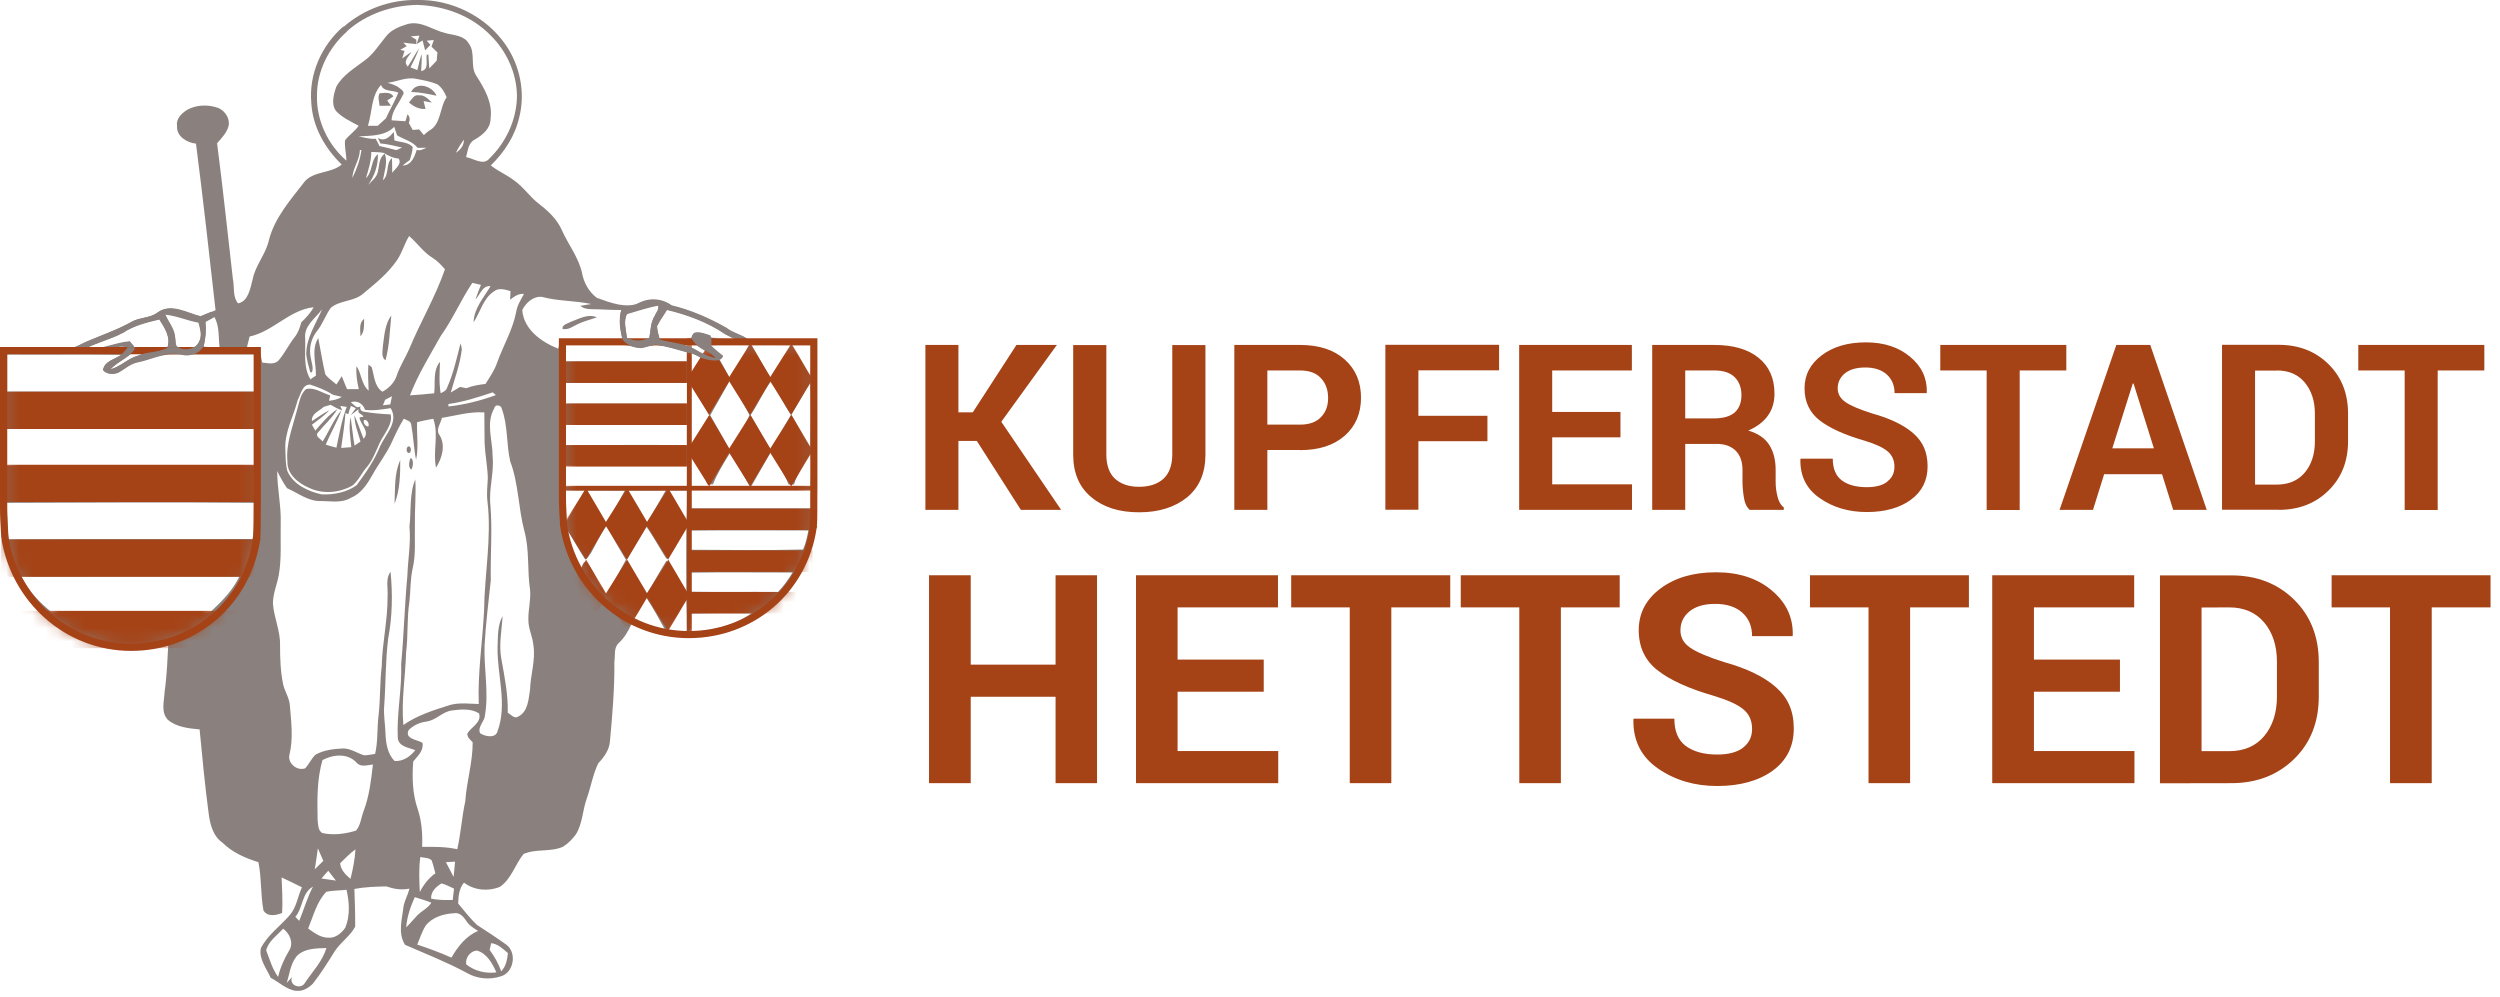 <svg width="193" height="77" viewBox="0 0 193 77" fill="none" xmlns="http://www.w3.org/2000/svg">
<g clip-path="url(#clip0_257_1714)">
<path d="M26.53 2.07C28.08 0.71 30.14 -0.04 32.2 2.27473e-05C34.85 -0.06 37.51 1.25 39.03 3.45C40.14 5.05 40.57 7.14 40.09 9.04C39.77 10.48 38.94 11.75 37.89 12.77C38.45 13.22 39.12 13.49 39.68 13.92C40.41 14.43 40.91 15.21 41.62 15.75C42.33 16.29 43.02 16.94 43.38 17.78C43.88 18.89 44.66 19.86 44.93 21.06C45.06 21.81 45.46 22.53 46.07 22.99C47.13 23.37 48.34 23.86 49.45 23.36C50.25 23.01 51.15 23.11 51.86 23.61C53.34 23.97 54.75 24.59 56.08 25.34C56.59 25.75 57.28 25.84 57.79 26.24C59.51 26.28 61.24 26.24 62.96 26.26C62.98 28.72 62.94 31.18 62.92 33.64C62.89 34.6 63.07 35.55 63 36.51C63.02 38.43 63.09 40.39 62.52 42.24C61.88 44.38 60.36 46.16 58.58 47.45C56.22 49.12 53.06 49.65 50.3 48.77C49.76 48.61 49.25 48.41 48.74 48.2C48.5 48.72 48.21 49.23 47.79 49.62C47.36 49.98 47.51 50.6 47.43 51.09C47.45 53.13 47.28 55.16 47.09 57.2C47.05 57.88 46.64 58.45 46.19 58.92C45.77 59.78 45.62 60.74 45.3 61.64C44.97 62.55 44.98 63.57 44.46 64.41C44.19 64.78 43.85 65.13 43.46 65.37C42.5 65.8 41.38 65.5 40.42 65.93C39.76 66.74 39.49 67.84 38.6 68.46C37.69 68.84 36.61 68.74 35.82 68.14C35.44 68.58 35.39 69.19 35.37 69.75C35.84 70.32 36.29 70.9 36.83 71.41C37.59 71.9 38.35 72.4 39.09 72.93C39.93 73.55 39.67 75.11 38.64 75.38C37.79 75.66 36.8 75.56 36.02 75.1C34.49 74.27 32.86 73.64 31.27 72.94C30.68 72.01 31.06 70.92 31.16 69.92C31.26 69.47 31.5 69.06 31.61 68.6C31 68.73 30.4 68.63 29.82 68.43C29 68.45 28.17 68.47 27.36 68.63C27.39 69.6 27.43 70.57 27.42 71.54C27.03 72.28 26.29 72.74 25.84 73.44C25.31 74.29 24.78 75.14 24.16 75.93C23.83 76.28 23.36 76.54 22.87 76.5C22.11 76.4 21.55 75.82 20.9 75.49C20.58 74.76 19.96 74.03 20.14 73.2C20.65 72.19 21.61 71.52 22.34 70.68C22.89 70.07 22.98 69.22 23.31 68.5C22.79 68.24 22.27 67.98 21.74 67.74C21.78 68.65 21.83 69.57 21.78 70.48C21.31 70.67 20.65 70.8 20.34 70.29C20.11 69.06 20.2 67.79 19.95 66.56C18.94 66.25 17.94 65.81 17.17 65.05C16.42 64.53 16.21 63.59 16.1 62.74C15.82 60.6 15.61 58.46 15.41 56.31C14.56 56.23 13.63 56.14 12.95 55.56C12.4 54.97 12.68 54.1 12.71 53.38C12.89 52.12 12.93 50.86 13 49.59C11.53 49.95 9.98 50.17 8.49 49.83C5.84 49.37 3.35 47.86 1.87 45.6C0.74 43.87 1.19209e-06 41.82 0.07 39.74C0.1 35.51 0.02 31.28 0.11 27.05C1.82 26.86 3.55 27.06 5.27 26.94C5.78 26.89 6.2 26.58 6.66 26.39C7.83 25.88 9.04 25.48 10.16 24.85C10.78 24.5 11.57 24.58 12.15 24.14C13.18 23.39 14.4 24.18 15.47 24.43C15.86 24.26 16.25 24.11 16.64 23.95C16.16 19.66 15.68 15.37 15.13 11.09C14.44 11.02 13.6 10.52 13.67 9.73C13.57 9.18 14.01 8.76 14.43 8.49C15.17 8.07 16.1 8.05 16.89 8.35C17.4 8.59 17.78 9.18 17.64 9.75C17.5 10.27 17.1 10.66 16.76 11.06C17.21 14.55 17.58 18.06 17.98 21.55C18.11 22.16 17.95 22.93 18.38 23.42C19.18 23.26 19.32 22.25 19.5 21.58C19.71 20.48 20.52 19.63 20.76 18.54C21.21 16.77 22.46 15.4 23.54 13.99C24.29 13.18 25.56 13.4 26.38 12.7C25.07 11.44 24.12 9.75 24.03 7.91C23.84 5.7 24.84 3.48 26.51 2.04M26.79 2.43C25.38 3.68 24.45 5.51 24.47 7.41C24.43 9.31 25.32 11.17 26.74 12.4C26.74 11.88 26.58 11.36 26.64 10.83C26.94 10.42 27.4 10.14 27.69 9.71C27.08 9.38 26.44 9.09 25.95 8.58C25.54 8.04 25.76 7.31 25.95 6.72C26.44 5.79 27.39 5.26 28.19 4.64C28.85 4.15 29.28 3.44 29.8 2.81C30.21 2.28 30.87 2.04 31.48 1.85C32.52 1.59 33.41 2.32 34.37 2.55C35 2.73 35.82 2.71 36.19 3.36C36.74 4.09 36.27 5.1 36.77 5.85C37.41 6.84 38.05 7.95 37.87 9.18C37.87 9.93 37.24 10.44 36.64 10.78C36.14 11.04 36.12 11.65 35.98 12.13C36.55 12.22 37.3 12.81 37.77 12.25C39.08 10.98 39.9 9.21 39.91 7.38C39.88 5.65 39.12 3.96 37.89 2.75C36.42 1.22 34.3 0.44 32.2 0.38C30.24 0.41 28.26 1.09 26.79 2.41M31.71 2.81C31.85 2.9 31.99 2.98 32.14 3.06V3.4C31.8 3.37 31.47 3.34 31.13 3.29L31.4 3.56C31.28 3.63 31.02 3.78 30.9 3.85L31.23 3.93C31.19 4.07 31.09 4.36 31.05 4.51C31.28 4.34 31.52 4.17 31.76 4.01C31.57 4.37 31.08 4.72 31.48 5.14C31.79 4.68 32.04 4.18 32.36 3.72C32.18 4.23 31.93 4.72 31.69 5.2C31.87 5.27 32.05 5.34 32.22 5.41C32.32 4.99 32.41 4.57 32.55 4.17C32.57 4.61 32.54 5.04 32.51 5.48C33.14 5.4 32.87 4.66 32.94 4.23L33.07 4.21C33.09 4.57 33.11 4.92 33.14 5.28C33.33 5.08 33.52 4.88 33.71 4.69C33.73 4.48 33.75 4.26 33.77 4.05C33.62 3.9 33.46 3.75 33.31 3.6C33.37 3.43 33.43 3.26 33.49 3.09C33.35 3.1 33.08 3.13 32.94 3.14L33.23 3.46L32.82 3.89C32.75 3.63 32.69 3.38 32.62 3.12C32.47 3.22 32.31 3.31 32.16 3.41C32.23 3.19 32.3 2.97 32.38 2.75C32.16 2.77 31.93 2.79 31.7 2.81M29.9 6.39C30.22 6.48 30.56 6.57 30.83 6.79C30.99 6.91 31.3 7.12 31.09 7.35C30.8 8 30.25 8.55 30.23 9.29C30.59 9.32 30.94 9.34 31.3 9.36C31.34 9.22 31.42 8.95 31.46 8.82C31.64 9.01 31.67 9.24 31.56 9.49C31.66 9.67 31.76 9.85 31.86 10.03C31.98 10.03 32.24 10 32.36 9.99C32.48 10.13 32.6 10.28 32.72 10.43C32.84 10.31 32.97 10.2 33.11 10.1C34.08 9.6 33.91 8.32 34.48 7.51C34.33 7.13 34.11 6.76 33.78 6.52C33.27 6.29 32.7 6.2 32.15 6.09C31.38 5.92 30.64 6.31 29.88 6.4M28.41 9.71C28.66 9.71 28.91 9.71 29.16 9.71C29.36 9.52 29.58 9.33 29.79 9.14C30.09 8.47 30.48 7.84 30.75 7.15C30.31 6.94 29.59 7.11 29.42 6.55C28.64 7.41 28.74 8.64 28.41 9.7M27.66 10.52C28.1 10.62 28.55 10.75 29 10.71C29.11 10.89 29.2 11.08 29.29 11.27C29.73 11.37 30.17 11.47 30.6 11.59C30.75 11.52 30.9 11.46 31.04 11.39C30.48 11.28 29.94 11.11 29.37 11.08L29.17 10.65C29.73 10.96 30.07 10.56 30.4 10.19C30.41 10.35 30.43 10.68 30.45 10.84C30.92 10.99 31.5 10.96 31.86 11.34C31.85 11.69 31.74 12.02 31.64 12.35C31.45 12.49 31.26 12.63 31.08 12.78C31.76 12.77 32 12.11 32.17 11.57C32.45 11.66 32.68 11.51 32.92 11.41C32.69 11.41 32.47 11.41 32.24 11.41C31.84 10.9 31.18 10.77 30.66 10.45C30.58 10.23 30.5 10.01 30.44 9.79C29.7 10.53 28.61 10.47 27.65 10.53M35.2 11.79C35.55 11.56 35.83 11.23 35.81 10.78C35.58 11.1 35.37 11.43 35.2 11.79ZM27.78 11.56C27.78 12.34 27.23 12.97 27.2 13.74C27.54 13.06 27.81 12.33 27.9 11.58H27.78V11.56ZM28.66 11.73C28.67 12.43 28.44 13.09 28.25 13.76C28.79 13.25 28.6 12.37 29.17 11.9C29.21 12.75 28.91 13.57 28.43 14.26C28.72 13.96 29.09 13.68 29.18 13.24C29.29 12.76 29.24 12.18 29.71 11.87C29.95 12.56 29.67 13.24 29.56 13.92C30.08 13.47 29.75 12.65 30.26 12.2C30.28 12.58 30.27 12.96 30.28 13.34C30.5 13.03 31.06 12.65 30.77 12.24C30.34 12.21 29.97 12.01 29.61 11.8C29.29 11.74 28.97 11.75 28.66 11.73ZM31.58 18.23C31.22 18.81 31.05 19.5 30.66 20.07C29.97 21.09 29 21.87 28.06 22.65C27.35 23.29 26.28 23.16 25.55 23.75C25.13 24.31 24.92 25.01 24.47 25.56C24 26.15 23.83 26.93 24 27.66C24.05 28.01 24.22 28.39 24.08 28.75L23.95 28.73C23.82 28.28 23.7 27.82 23.64 27.35C23.64 26.07 24.39 25 24.87 23.87C24.36 24.57 23.44 25.16 23.56 26.13C23.6 27.19 23.39 28.34 23.97 29.29L24.11 29.18L24.39 29C24.41 28.04 24.01 26.97 24.57 26.1C24.75 27.03 24.9 27.97 25.11 28.89C25.34 29.21 25.68 29.42 25.97 29.68C26.11 29.47 26.25 29.26 26.38 29.04C26.52 29.37 26.65 29.71 26.79 30.04C27.09 30.04 27.39 30.04 27.7 30.04C27.56 29.46 27.47 28.86 27.52 28.26C27.92 28.85 27.89 29.67 28.46 30.16C28.43 29.49 28.39 28.81 28.44 28.14L28.69 28.34C28.9 28.99 28.88 29.81 29.52 30.24C30.03 29.97 30.47 29.52 30.64 28.96C30.88 28.26 31.28 27.64 31.58 26.97C32.44 24.88 33.61 22.93 34.35 20.79C34.06 20.45 33.76 20.13 33.37 19.89C32.67 19.46 32.21 18.75 31.58 18.22M36.46 21.84C35.58 23.16 34.96 24.63 34.03 25.93C33.19 27.43 32.27 28.91 31.65 30.52C32.27 30.48 32.9 30.43 33.52 30.36C33.62 29.55 33.4 28.6 33.97 27.93C33.94 28.74 33.88 29.56 34.02 30.36C34.23 30.25 34.47 30.15 34.53 29.89C35.01 28.81 35.26 27.65 35.55 26.51C35.59 26.67 35.66 26.83 35.65 27C35.51 28.13 35.11 29.2 34.8 30.3C35.04 30.16 35.28 30.02 35.52 29.87C35.68 29.9 35.84 29.94 36 29.97C36.47 29.78 36.97 29.7 37.48 29.64C37.82 29.1 38.19 28.57 38.39 27.96C38.86 26.66 39.59 25.45 39.85 24.07C39.93 23.57 40.21 23.14 40.45 22.69C40.03 22.65 39.69 22.89 39.38 23.14C39.38 22.97 39.41 22.64 39.41 22.47C38.99 22.36 38.51 22.19 38.14 22.49C37.29 23.04 37.09 24.09 36.56 24.88C36.59 23.79 37.35 22.98 37.87 22.09C37.23 22.03 37.08 22.74 36.71 23.11C36.83 22.73 36.98 22.36 37.13 21.99C36.91 21.94 36.7 21.89 36.48 21.84M40.32 23.95C40.44 25.45 41.81 26.41 43.1 26.92C43.14 26.7 43.19 26.48 43.23 26.26C44.83 26.23 46.44 26.2 48.04 26.16C47.87 25.43 47.73 24.67 47.97 23.93C47.38 23.94 46.79 23.9 46.2 23.88C45.73 23.85 45.19 23.95 44.8 23.61C45.08 23.56 45.36 23.52 45.64 23.47C44.38 23.2 43.09 23.26 41.84 22.92C41.17 22.85 40.6 23.37 40.32 23.93M48.41 24.25C48.1 24.83 48.34 25.5 48.4 26.11C48.96 26.4 49.58 26.42 50.13 26.09C50.22 25.5 50.23 24.87 50.57 24.36C50.7 24.12 50.9 23.89 50.82 23.6C50 23.74 49.21 24.02 48.41 24.25ZM19.27 25.98C19.2 26.25 19.14 26.51 19.07 26.78C19.39 26.83 19.7 26.87 20.02 26.92C20.1 27.27 20.17 27.63 20.24 27.99C20.67 28.02 21.19 28.19 21.52 27.81C21.99 27.25 22.31 26.58 22.76 26.01C23.02 25.68 23.15 25.28 23.26 24.88C23.62 24.54 23.97 24.17 24.21 23.72C22.34 23.92 21.09 25.59 19.27 25.98ZM51.49 23.93C51.24 24.36 50.93 24.75 50.72 25.2C50.73 25.56 50.85 25.9 50.93 26.25C51.85 26.5 52.84 26.51 53.68 27.01C54.16 27.3 54.67 27.56 55.23 27.66C54.74 27.1 53.91 26.97 53.49 26.32C53.28 26.13 53.43 25.89 53.58 25.72C54.01 25.6 54.43 25.8 54.83 25.92C54.59 26.04 54.33 26.15 54.08 26.27C54.37 26.23 54.66 26.22 54.93 26.09C55.53 26.17 56.13 26.16 56.74 26.19C56.49 26.06 56.22 25.94 55.97 25.8C54.62 24.88 53.06 24.31 51.48 23.93M12.73 24.28C12.95 24.9 13.47 25.4 13.5 26.08C13.58 26.35 13.46 26.78 13.8 26.89C14.31 27.16 15.05 27 15.33 26.47C15.63 25.99 15.45 25.41 15.32 24.91C14.45 24.76 13.62 24.37 12.73 24.29M15.86 24.86C15.93 25.5 15.88 26.15 15.71 26.77C16.12 26.79 16.53 26.81 16.95 26.82C16.86 26.04 16.95 25.2 16.56 24.48C16.33 24.61 16.1 24.73 15.86 24.86ZM9.49 25.7C8.52 26.22 7.42 26.47 6.44 26.99C7.67 27.08 8.8 26.5 10.01 26.38C10.16 26.57 10.4 26.73 10.4 27.01C9.88 27.67 9.04 27.94 8.49 28.56C9.29 28.38 9.86 27.71 10.65 27.5C11.36 27.19 12.19 27.26 12.89 26.92C13.24 26.09 12.72 25.34 12.3 24.67C11.33 24.9 10.34 25.14 9.5 25.7M43.51 26.62V27.9H53.01C53.01 27.66 53.01 27.43 53.02 27.2C52.25 26.98 51.49 26.75 50.7 26.63C50.27 26.63 49.87 26.84 49.44 26.88C48.95 26.82 48.49 26.62 48 26.62C46.5 26.62 45.01 26.62 43.51 26.62ZM54.84 26.66C55.15 26.96 56.07 28.69 56.36 29.22C56.89 28.38 57.37 27.5 57.83 26.62C56.83 26.62 55.83 26.59 54.83 26.66M58.01 26.63C58.54 27.5 58.98 28.41 59.57 29.24C60.05 28.37 60.55 27.51 61.04 26.64C60.03 26.64 59.02 26.64 58.02 26.63M61.12 26.64C61.6 27.43 62.03 28.26 62.56 29.02C62.6 28.23 62.59 27.43 62.59 26.64C62.1 26.64 61.61 26.64 61.13 26.64M8.93 26.87C9.04 27.12 9.73 27.1 9.85 26.87C9.58 26.72 9.2 26.73 8.93 26.87ZM0.55 27.36C0.55 28.32 0.55 29.27 0.55 30.23C6.93 30.23 13.31 30.23 19.69 30.23C19.69 29.27 19.69 28.32 19.69 27.36C17.58 27.36 15.47 27.36 13.36 27.36C12.41 27.34 11.55 27.8 10.63 27.98C10.08 28.09 9.66 28.47 9.19 28.75C8.81 28.95 8.26 28.92 7.97 28.6C8.09 27.89 8.95 27.78 9.44 27.39C6.48 27.35 3.52 27.39 0.56 27.37M53.29 27.24C53.29 27.83 53.32 28.42 53.37 29C53.66 28.57 53.93 28.12 54.18 27.67C53.9 27.49 53.6 27.36 53.29 27.24ZM43.52 29.56C43.51 30.09 43.51 30.63 43.51 31.16H53.03C53.03 30.62 53.03 30.09 53.03 29.56C49.86 29.57 46.7 29.57 43.53 29.56M56.33 29.4C55.84 30.29 55.33 31.17 54.83 32.06C55.35 32.96 55.87 33.86 56.37 34.77C56.91 33.89 57.46 33 57.86 32.05C57.41 31.14 56.87 30.27 56.34 29.41M59.5 29.47C58.9 30.28 58.51 31.22 57.94 32.05C58.46 32.95 58.96 33.86 59.52 34.74C60.04 33.84 60.55 32.93 61.06 32.02C60.48 31.21 60.13 30.24 59.5 29.46M22.99 30.86C22.67 32.14 21.95 33.35 22.03 34.71C22.05 35.26 22.04 35.82 22.18 36.35C22.63 37.41 23.79 37.94 24.85 38.17C25.77 38.2 26.79 38.01 27.54 37.45C28.24 36.5 28.92 35.52 29.36 34.42C29.78 33.52 30.8 32.55 30.16 31.51C29.5 31.6 28.85 31.73 28.18 31.64C28.02 31.15 27.57 30.88 27.07 31.06C27.3 31.17 27.52 31.62 27.82 31.36C27.78 31.6 27.86 31.74 28.07 31.78C28.76 31.9 29.46 31.96 30.16 31.99C30.3 32.57 29.93 33.12 29.65 33.59C29.12 34.37 28.94 35.34 28.32 36.06C27.92 36.51 27.68 37.11 27.2 37.49C26.19 38.05 24.91 38.17 23.86 37.66C23.03 37.31 22.15 36.61 22.19 35.62C22.06 34.28 22.58 33.01 22.91 31.73C23.09 31.15 23.15 30.47 23.62 30.04C24.29 29.87 24.88 30.35 25.49 30.52L25.4 30.94C25.75 30.9 26.09 30.83 26.39 30.64C26.16 30.58 25.92 30.52 25.69 30.47C25.15 30.12 24.54 29.89 23.94 29.69C23.35 29.67 23.22 30.43 23 30.85M61.08 32.03C61.57 32.86 61.98 33.75 62.56 34.52C62.59 32.87 62.6 31.22 62.56 29.57C62.03 30.36 61.58 31.21 61.08 32.02M53.37 29.62C53.29 31.27 53.31 32.93 53.27 34.59C53.83 33.78 54.3 32.91 54.77 32.05C54.3 31.24 53.89 30.4 53.37 29.62ZM34.62 31.19V31.38C35.88 31.24 37.11 30.93 38.28 30.5L38.04 30.29C36.92 30.66 35.79 31.03 34.62 31.19ZM29.73 30.87C29.67 31.01 29.61 31.15 29.56 31.29C29.75 31.27 29.94 31.25 30.13 31.22C30.18 31.01 30.22 30.8 30.26 30.59C30.09 30.68 29.91 30.77 29.74 30.86M24.98 31.42C24.63 31.75 24.03 31.92 24.08 32.51C24.52 32.23 24.95 31.91 25.42 31.67C25.03 32.11 24.54 32.43 24.08 32.79C24.17 32.94 24.26 33.09 24.34 33.24C24.87 32.64 25.38 32.02 26.05 31.58C25.65 32.26 25.05 32.78 24.55 33.39C24.28 33.68 24.76 33.88 24.91 34.08C25.41 33.29 25.75 32.4 26.36 31.67C26.03 32.59 25.52 33.42 25.15 34.33C25.42 34.41 25.69 34.49 25.97 34.56C26.2 33.51 26.37 32.43 26.77 31.41L26.27 31.34L26.42 31.68C26.1 31.58 25.81 31.42 25.52 31.25C25.33 31.3 25.15 31.36 24.96 31.42M38.17 31.5C37.48 32.65 38.04 34 38.03 35.24C38.16 36.5 37.72 37.74 37.86 39.01C38.02 40.94 37.85 42.87 37.89 44.79C37.72 46.46 37.5 48.12 37.41 49.8C37.34 51.61 37.75 53.42 37.44 55.22C37.41 55.71 36.85 56.1 37.06 56.6C37.44 56.86 38.26 57.03 38.41 56.45C39.18 54.36 38.38 52.13 38.41 49.98C38.45 49.17 38.39 48.3 38.8 47.56C38.74 48.65 38.5 49.75 38.7 50.85C38.95 52.23 39.23 53.61 39.2 55.02C39.45 55.16 39.71 55.53 40.02 55.31C40.77 54.94 40.8 53.97 40.92 53.24C40.95 52.09 41.36 50.97 41.18 49.82C41.12 49.15 40.78 48.52 40.79 47.84C40.77 47.06 41 46.29 40.92 45.52C40.69 44.02 40.89 42.47 40.48 40.99C40.01 39.22 40.04 37.34 39.39 35.62C39.08 34.28 39.22 32.86 38.74 31.56C38.7 31.26 38.22 31.18 38.16 31.51M26.88 31.98L26.67 31.88C26.61 32.78 26.46 33.68 26.34 34.58C26.54 34.57 26.93 34.54 27.12 34.52C27.05 33.75 26.9 32.97 27.07 32.21C27.18 32.94 27.24 33.68 27.37 34.4C27.52 34.3 27.67 34.19 27.83 34.09C27.65 33.42 27.37 32.77 27.36 32.07C27.63 32.66 27.82 33.27 28.07 33.87C28.59 33.31 27.83 32.8 27.75 32.24L27.85 32.2C28.33 32.2 27.79 31.96 27.67 31.83V31.6C27.47 31.75 27.28 31.91 27.08 32.05C27.18 31.91 27.37 31.64 27.47 31.51L27.09 31.34C27.01 31.55 26.94 31.77 26.88 31.99M34.12 32.23C34.05 32.66 33.63 33.12 33.9 33.54C34.43 34.32 34.14 35.37 33.66 36.1C33.4 34.85 33.89 33.55 33.45 32.33C33.03 32.4 32.61 32.49 32.2 32.59C32.16 33.56 32.33 34.54 32.12 35.5C31.94 34.59 31.91 33.66 31.74 32.75C31.7 32.48 31.37 32.45 31.18 32.32C30.83 32.88 30.55 33.47 30.28 34.07C29.85 35.03 29.19 35.85 28.69 36.77C28.3 37.46 27.82 38.14 27.07 38.44C26.39 38.85 25.58 38.69 24.83 38.68C23.83 38.74 23.03 38.07 22.16 37.69C21.87 37.27 21.62 36.82 21.4 36.36C21.4 37.73 21.72 39.08 21.67 40.46C21.64 41.78 21.75 43.1 21.52 44.4C21.39 45.13 21.07 45.83 21.07 46.58C21.14 47.67 21.65 48.7 21.62 49.81C21.62 50.84 21.65 51.87 21.87 52.88C22.01 53.43 22.35 53.91 22.38 54.48C22.48 55.73 22.65 57.01 22.35 58.24C22.17 58.91 22.93 59.55 23.57 59.31C23.86 58.98 24.04 58.56 24.36 58.26C24.99 57.9 25.75 57.82 26.46 57.78C27.06 57.77 27.56 58.14 28.11 58.31C28.4 58.31 28.68 58.24 28.96 58.2C29.19 57.21 29.1 56.18 29.23 55.18C29.37 53.93 29.32 52.67 29.47 51.42C29.51 49.61 29.94 47.84 29.92 46.03C29.97 45.4 29.74 44.69 30.15 44.14C30.32 45.85 30.29 47.59 29.97 49.28C29.75 51.01 29.79 52.75 29.66 54.49C29.6 55.2 29.74 55.91 29.76 56.62C29.79 57.37 29.91 58.19 30.46 58.75C31.12 58.79 31.67 58.41 32.06 57.91C31.57 57.72 30.8 57.65 30.71 57C30.61 55.09 31.04 53.19 30.97 51.27C31.18 48.99 31.24 46.7 31.45 44.43C31.49 43.17 31.73 41.92 31.61 40.66C31.75 39.45 31.59 38.15 32.06 37.01C32.13 38.17 32.01 39.33 32.03 40.5C32 41.64 32.12 42.8 31.85 43.92C31.67 44.74 31.7 45.59 31.61 46.43C31.4 47.73 31.52 49.05 31.35 50.36C31.3 52.23 30.97 54.1 31.14 55.97C32.24 55.2 33.52 54.81 34.79 54.41C35.5 54.23 36.24 54.33 36.96 54.35C36.87 51.94 37.25 49.55 37.37 47.15C37.4 44.33 37.97 41.51 37.63 38.7C37.56 38.1 37.63 37.49 37.66 36.89C37.63 35.98 37.45 35.09 37.41 34.19C37.39 33.4 37.41 32.62 37.39 31.84C36.29 31.76 35.21 32.08 34.13 32.26M28.12 32.42C27.97 32.58 28.23 32.97 28.44 32.92C28.53 32.72 28.36 32.38 28.12 32.42ZM43.52 32.79C43.51 33.31 43.51 33.84 43.52 34.37C46.69 34.37 49.85 34.32 53.02 34.37C53.02 33.84 53.02 33.32 53.02 32.79C49.86 32.8 46.69 32.8 43.52 32.79ZM0.46 33.13C0.46 34.07 0.46 35.01 0.46 35.95C6.87 35.95 13.27 35.95 19.68 35.95C19.68 35.01 19.69 34.07 19.68 33.12C13.27 33.12 6.87 33.12 0.46 33.12M59.52 34.88C59 35.77 58.5 36.67 57.98 37.57C59.51 37.57 61.05 37.57 62.58 37.57C62.6 36.72 62.65 35.87 62.58 35.02C62.07 35.76 61.56 36.53 61.3 37.4C61.16 37.4 61.02 37.4 60.88 37.4C60.52 36.52 59.98 35.72 59.52 34.89M53.27 35.02C53.27 35.87 53.27 36.72 53.27 37.57C54.81 37.56 56.35 37.57 57.89 37.57C57.4 36.67 56.91 35.78 56.41 34.88C55.9 35.69 55.4 36.5 55.04 37.39C54.9 37.39 54.75 37.39 54.61 37.39C54.29 36.54 53.79 35.76 53.27 35.02ZM43.51 35.95C43.51 36.49 43.51 37.03 43.51 37.58C46.68 37.58 49.85 37.58 53.02 37.58V35.95H43.5M53.27 37.78C53.27 38.27 53.27 38.76 53.27 39.25C56.41 39.25 59.54 39.25 62.68 39.25C62.68 38.76 62.68 38.28 62.68 37.79C59.55 37.77 56.41 37.79 53.27 37.79M43.52 37.87C43.52 38.73 43.5 39.59 43.61 40.44C44.16 39.6 44.64 38.73 45.13 37.86C44.59 37.86 44.06 37.86 43.52 37.86M45.28 37.87C45.77 38.74 46.29 39.6 46.79 40.47C47.27 39.61 47.76 38.75 48.23 37.88C47.25 37.87 46.26 37.88 45.28 37.88M48.44 37.88C48.9 38.76 49.38 39.63 49.89 40.48C50.39 39.61 50.89 38.74 51.39 37.87C50.4 37.87 49.42 37.87 48.43 37.88M52.98 40.35C53.02 39.52 53.01 38.7 53.02 37.87C52.54 37.87 52.06 37.87 51.59 37.87C52 38.73 52.5 39.54 52.99 40.36M0.54 38.82C0.54 39.75 0.57 40.69 0.66 41.63C6.94 41.6 13.22 41.63 19.5 41.61C19.66 40.69 19.62 39.75 19.66 38.82C13.28 38.76 6.91 38.8 0.53 38.82M45.59 42.73C45.47 42.89 45.39 43.12 45.17 43.17C44.64 42.4 44.23 41.55 43.69 40.78C43.86 41.88 44.29 42.92 44.85 43.88C44.99 43.72 44.98 43.33 45.27 43.38C45.9 44.12 46.13 45.16 46.8 45.85C47.34 45 47.84 44.11 48.32 43.22C47.8 42.36 47.31 41.48 46.82 40.61C46.33 41.27 46 42.03 45.6 42.74M49.87 40.64C49.36 41.49 48.87 42.37 48.37 43.23C48.85 44.14 49.36 45.03 49.87 45.92C50.43 45.07 50.9 44.15 51.45 43.29C52.05 44.06 52.46 45.03 52.98 45.88C52.96 44.17 52.98 42.45 52.98 40.74C52.42 41.5 52.1 42.49 51.45 43.14C50.91 42.32 50.47 41.43 49.87 40.63M53.27 40.97C53.27 41.46 53.27 41.95 53.27 42.44C56.18 42.45 59.09 42.5 61.99 42.42C62.21 41.96 62.3 41.45 62.41 40.95C59.36 40.95 56.31 40.92 53.26 40.96M53.27 44.21C53.27 44.7 53.27 45.19 53.27 45.68C55.53 45.72 57.8 45.68 60.06 45.7C60.49 45.25 60.86 44.74 61.18 44.2C58.54 44.2 55.91 44.17 53.28 44.21M1.66 44.52C2.19 45.62 3.06 46.53 4.01 47.28C7.84 47.34 11.67 47.28 15.5 47.31C15.8 47.29 16.16 47.36 16.39 47.11C17.2 46.35 17.99 45.53 18.47 44.52C12.87 44.49 7.27 44.51 1.66 44.52ZM49.87 46.12C49.58 46.68 49.27 47.23 48.94 47.77C49.67 48.21 50.49 48.49 51.33 48.6C50.87 47.76 50.41 46.91 49.88 46.12M51.57 48.7C52.05 48.73 52.53 48.78 53.01 48.81C53.01 47.93 53.01 47.06 52.97 46.18C52.45 46.99 51.95 47.81 51.56 48.7M53.27 47.37C53.27 47.85 53.27 48.33 53.27 48.81C54.93 48.71 56.62 48.31 58.01 47.35C56.43 47.32 54.84 47.33 53.26 47.37M32.92 55.71C32.41 55.76 31.92 55.99 31.55 56.36C31.21 57.05 32.21 57.09 32.62 57.35C32.71 57.98 32.25 58.35 31.9 58.79C31.81 60.02 31.84 61.29 32.25 62.47C32.56 63.41 32.63 64.4 32.59 65.38C33.5 65.37 34.41 65.36 35.3 65.56C35.58 64.34 35.65 63.08 35.92 61.86C36.02 60.33 36.5 58.84 36.49 57.3C36.31 57.11 36.06 56.93 36.08 56.63C36.37 56.12 37.21 55.78 36.98 55.07C36.36 54.68 35.56 54.76 34.87 54.85C34.14 54.95 33.65 55.62 32.92 55.7M24.9 58.66C24.46 60.16 24.49 61.74 24.52 63.3C24.56 63.64 24.54 64.11 24.88 64.31C25.74 64.5 26.66 64.38 27.49 64.12C27.85 63.7 27.88 63.09 28.08 62.59C28.51 61.45 28.65 60.23 28.79 59.02C28.36 59.06 27.85 59.26 27.52 58.87C26.85 58.13 25.72 58.24 24.91 58.67M24.31 67.1C24.53 66.89 24.74 66.67 24.96 66.46C24.82 66.14 24.68 65.81 24.54 65.49C24.47 66.03 24.39 66.56 24.3 67.1M26.26 66.63C26.29 67.16 26.68 67.52 27.06 67.85C27.24 67.1 27.4 66.34 27.44 65.57C27.02 65.88 26.64 66.26 26.27 66.63M32.45 66.16C32.32 67.06 32.37 67.97 32.41 68.87C32.69 68.3 33.09 67.79 33.61 67.42C33.52 67.08 33.44 66.74 33.32 66.41C33.08 66.2 32.73 66.23 32.44 66.16M34.43 66.57C34.62 66.95 34.82 67.33 35.02 67.7C35.06 67.31 35.09 66.91 35.13 66.52C34.89 66.53 34.66 66.55 34.42 66.56M24.81 67.82C25.18 67.88 25.55 67.93 25.93 67.98C25.73 67.72 25.54 67.47 25.34 67.22C25.16 67.42 24.98 67.62 24.81 67.83M34.09 68.2C33.66 68.45 33.26 68.83 33.28 69.37C33.83 69.5 34.39 69.48 34.95 69.48C34.98 69.18 35.02 68.89 35.05 68.6C34.73 68.46 34.43 68.29 34.09 68.2ZM22.8 70.78L23.1 71.09C23.46 70.21 23.72 69.3 24.16 68.45C23.28 68.94 23.41 70.07 22.8 70.78ZM25.19 68.85C24.45 69.62 24.19 70.71 23.79 71.68C24.26 72.02 24.76 72.4 25.37 72.39C25.91 72.43 26.37 72.03 26.66 71.61C27.04 70.68 26.97 69.65 26.75 68.69C26.23 68.76 25.7 68.73 25.19 68.85ZM32.02 69.26C31.69 70 31.42 70.77 31.36 71.59C31.66 71.3 31.92 70.97 32.21 70.67C32.56 70.32 33.04 70.11 33.3 69.69C32.88 69.52 32.45 69.39 32.02 69.26ZM32.86 71.46C32.58 71.91 32.42 72.43 32.21 72.92C33.1 73.22 33.99 73.54 34.85 73.93C35.34 73.08 35.98 72.25 36.91 71.87C36.59 71.66 36.24 71.47 36.03 71.14C35.81 70.82 35.53 70.43 35.08 70.5C34.27 70.54 33.38 70.79 32.86 71.46ZM21.86 71.69C21.4 72.21 20.72 72.66 20.55 73.36C20.81 74.06 21.03 74.81 21.47 75.42C21.64 74.68 21.95 74 22.34 73.35C22.68 72.78 22.36 72.05 21.86 71.7M37.92 72.81C37.89 72.94 37.83 73.2 37.8 73.33C38.17 73.84 38.49 74.39 38.69 74.99C39.06 74.61 39.16 74.09 39.21 73.58C38.83 73.25 38.45 72.88 37.92 72.81ZM22.86 73.88C22.42 74.45 22.35 75.2 22.14 75.87L22.55 75.43C22.27 76.1 23.27 76.42 23.55 75.86C24.14 74.99 24.89 74.21 25.2 73.19C24.38 73.21 23.42 73.21 22.85 73.88M35.98 74.44C36.64 74.97 37.48 75.17 38.32 75.07C38.02 74.38 37.59 73.61 36.82 73.38C36.31 73.42 35.91 73.93 35.99 74.44" fill="#8A817E"/>
<path d="M31.74 7.1C32.15 6.24 33.39 6.65 33.7 7.39C33.05 7.25 32.4 7.12 31.74 7.1Z" fill="#8A817E"/>
<path d="M29.31 7.2C29.66 7.18 30.15 7.07 30.37 7.44C30.25 7.52 30 7.68 29.89 7.76L30.18 8.16C29.88 8.16 29.59 8.16 29.3 8.17C29.29 7.85 29.12 7.49 29.32 7.19" fill="#8A817E"/>
<path d="M31.57 7.92C31.79 7.68 31.96 7.27 32.35 7.36C32.77 7.31 33.07 7.66 33.34 7.92C33.13 7.88 32.91 7.84 32.7 7.8C32.74 7.95 32.82 8.26 32.85 8.41C32.35 8.45 31.93 8.22 31.57 7.91" fill="#8A817E"/>
<path d="M44.05 24.85C44.69 24.62 45.4 24.19 46.08 24.5C45.58 24.68 45.06 24.79 44.59 25.03C44.22 25.2 43.86 25.5 43.42 25.39C43.39 25.05 43.82 24.99 44.05 24.85Z" fill="#8A817E"/>
<path d="M29.56 26.71C29.67 25.91 29.71 25.03 30.21 24.35C30.09 25.51 30.07 26.69 29.76 27.82C29.4 27.55 29.55 27.09 29.56 26.71Z" fill="#8A817E"/>
<path d="M27.83 25.97C27.83 25.51 27.68 24.94 28.11 24.62C28.1 25.08 28.15 25.59 27.83 25.97Z" fill="#8A817E"/>
<path d="M31.51 34.46C31.76 34.42 31.78 34.86 31.61 34.97C31.35 35.01 31.33 34.57 31.51 34.46Z" fill="#8A817E"/>
<path d="M31.71 35.35C31.96 35.49 31.89 36.02 31.76 36.25C31.49 36.12 31.58 35.58 31.71 35.35Z" fill="#8A817E"/>
<path d="M30.46 38.889C30.51 37.77 30.42 36.569 30.9 35.52C30.9 36.639 30.88 37.83 30.46 38.889Z" fill="#8A817E"/>
<mask id="mask0_257_1714" style="mask-type:luminance" maskUnits="userSpaceOnUse" x="43" y="26" width="20" height="23">
<path d="M43.42 26.39V38.43C43.4 38.65 43.51 40.56 43.51 40.56C44.22 45.33 48.27 48.99 53.17 48.99C58.07 48.99 62.07 45.52 62.77 40.75L62.83 40.56L62.78 40.68C62.85 40.22 62.81 38.38 62.83 37.68V26.4H43.42V26.39Z" fill="white"/>
</mask>
<g mask="url(#mask0_257_1714)">
<path d="M43.28 37.69H63.02M53.22 26.08V48.98" stroke="#A54317" stroke-width="0.37" stroke-miterlimit="10"/>
<path d="M53.02 27.9H43.51V29.56H53.02V27.9Z" fill="#A54317"/>
<path d="M53.02 31.15H43.51V32.81H53.02V31.15Z" fill="#A54317"/>
<path d="M53.02 34.36H43.51V36.02H53.02V34.36Z" fill="#A54317"/>
<path d="M62.73 39.26H53.22V40.92H62.73V39.26Z" fill="#A54317"/>
<path d="M62.73 42.49H53.22V44.15H62.73V42.49Z" fill="#A54317"/>
<path d="M62.73 45.7H53.22V47.36H62.73V45.7Z" fill="#A54317"/>
<path d="M61.1 26.51L62.72 29.27L61.08 32.03L59.36 29.27" fill="#A54317"/>
<path d="M57.93 26.51L59.56 29.27L57.91 32.03L56.19 29.27" fill="#A54317"/>
<path d="M54.76 26.51L56.39 29.27L54.74 32.03L53.02 29.27" fill="#A54317"/>
<path d="M61.1 32.03L62.73 34.79L61.08 37.55L59.36 34.79" fill="#A54317"/>
<path d="M57.93 32.03L59.56 34.79L57.92 37.55L56.19 34.79" fill="#A54317"/>
<path d="M54.76 32.03L56.39 34.79L54.75 37.55L53.02 34.79" fill="#A54317"/>
<path d="M51.59 37.69L53.21 40.45L51.57 43.21L49.85 40.45" fill="#A54317"/>
<path d="M48.42 37.69L50.05 40.45L48.4 43.21L46.68 40.45" fill="#A54317"/>
<path d="M45.25 37.69L46.87 40.45L45.23 43.21L43.51 40.45" fill="#A54317"/>
<path d="M51.59 43.21L53.21 45.97L51.57 48.73L49.85 45.97" fill="#A54317"/>
<path d="M48.42 43.21L50.05 45.97L48.41 48.73L46.68 45.97" fill="#A54317"/>
<path d="M45.25 43.21L46.88 45.97L45.23 48.73L43.51 45.97" fill="#A54317"/>
</g>
<path d="M62.78 40.67C62.85 40.21 62.81 38.37 62.83 37.67V26.39H43.42V38.43C43.4 38.65 43.51 40.56 43.51 40.56C44.22 45.33 48.27 48.99 53.17 48.99C58.07 48.99 62.07 45.52 62.77 40.75L62.83 40.56L62.78 40.67Z" stroke="#A54317" stroke-width="0.55" stroke-miterlimit="10"/>
<path d="M15.35 26.41C15.07 26.95 14.33 27.11 13.82 26.83C13.47 26.73 13.6 26.3 13.52 26.02C13.48 25.34 12.98 24.84 12.75 24.22C13.64 24.3 14.47 24.69 15.35 24.84C15.48 25.34 15.66 25.92 15.35 26.4M12.89 26.88C12.19 27.22 11.37 27.14 10.65 27.46C9.86 27.67 9.29 28.34 8.49 28.52C9.04 27.89 9.89 27.63 10.4 26.97C10.4 26.7 10.16 26.54 10.01 26.34C8.8 26.46 7.68 27.04 6.45 26.95C7.43 26.43 8.52 26.19 9.5 25.67C10.34 25.11 11.34 24.87 12.3 24.64C12.72 25.31 13.24 26.06 12.89 26.89M8.94 26.83C9.21 26.69 9.59 26.68 9.86 26.83C9.74 27.07 9.05 27.08 8.94 26.83ZM15.49 24.41C14.43 24.15 13.2 23.36 12.17 24.12C11.59 24.56 10.8 24.48 10.18 24.83C9.07 25.46 7.85 25.87 6.68 26.37C6.29 26.54 5.93 26.77 5.51 26.87V27.32C6.82 27.32 8.13 27.32 9.43 27.34C8.94 27.73 8.08 27.84 7.96 28.55C8.26 28.88 8.8 28.91 9.18 28.7C9.65 28.43 10.07 28.04 10.62 27.93C11.54 27.75 12.4 27.29 13.35 27.31C14.22 27.31 15.09 27.31 15.95 27.31C15.95 27.31 15.79 26.72 15.71 26.72C15.88 26.09 15.92 25.45 15.86 24.81C16.01 24.73 16.16 24.65 16.31 24.57V24.07C16.04 24.18 15.76 24.29 15.49 24.41Z" fill="#8A817E"/>
<mask id="mask1_257_1714" style="mask-type:luminance" maskUnits="userSpaceOnUse" x="0" y="27" width="20" height="23">
<path d="M0.28 27.06V39.26C0.26 39.48 0.37 41.42 0.37 41.42C1.09 46.25 5.17 49.96 10.12 49.96C15.07 49.96 19.1 46.44 19.81 41.61L19.87 41.42L19.82 41.53C19.88 41.06 19.85 39.2 19.87 38.49V27.06H0.28Z" fill="white"/>
</mask>
<g mask="url(#mask1_257_1714)">
<path d="M19.65 30.239H0.09V33.119H19.65V30.239Z" fill="#A54317"/>
<path d="M19.65 35.879H0.09V38.759H19.65V35.879Z" fill="#A54317"/>
<path d="M19.65 41.649H0.09V44.529H19.65V41.649Z" fill="#A54317"/>
<path d="M19.65 47.159H0.09V50.039H19.65V47.159Z" fill="#A54317"/>
</g>
<path d="M19.81 41.54C19.87 41.07 19.84 39.21 19.86 38.5V27.07H0.28V39.27C0.26 39.49 0.37 41.43 0.37 41.43C1.09 46.26 5.17 49.97 10.12 49.97C15.07 49.97 19.1 46.45 19.81 41.62L19.87 41.43L19.82 41.54H19.81Z" stroke="#A54317" stroke-width="0.56" stroke-miterlimit="10"/>
<path d="M14.96 26.8C14.62 27 14.17 27.03 13.82 26.84C13.79 26.84 13.78 26.81 13.76 26.8H12.92C12.92 26.8 12.91 26.85 12.89 26.88C12.19 27.22 11.37 27.14 10.65 27.46C9.86 27.67 9.29 28.34 8.49 28.52C9.04 27.89 9.89 27.63 10.4 26.97C10.4 26.91 10.39 26.85 10.36 26.8H9.71C9.71 26.8 9.81 26.8 9.85 26.83C9.78 26.98 9.37 27.34 9.43 27.34C8.94 27.73 8.08 27.84 7.96 28.55C8.26 28.88 8.81 28.91 9.18 28.7C9.65 28.43 10.07 28.04 10.62 27.93C11.54 27.75 12.4 27.29 13.35 27.31C14.22 27.31 14.11 27.58 14.95 27.35C15.43 27.22 15.71 26.75 15.71 26.75" fill="#8A817E"/>
<path d="M50.58 24.32C50.24 24.83 50.24 25.46 50.14 26.05C49.59 26.38 48.96 26.35 48.4 26.07C48.34 25.46 48.1 24.79 48.4 24.21C49.2 23.98 49.99 23.71 50.81 23.56C50.89 23.85 50.69 24.08 50.56 24.32M54.92 26.68C54.92 26.68 54.88 26.65 54.86 26.63H54.92V26.09H55.45C55.28 26.08 55.11 26.08 54.94 26.06C54.94 26.06 54.91 26.09 54.84 25.89C54.44 25.77 54.02 25.57 53.59 25.69C53.44 25.86 53.28 26.1 53.5 26.29C53.92 26.94 54.75 27.07 55.24 27.63C54.68 27.53 54.17 27.27 53.69 26.98C52.85 26.49 51.86 26.47 50.94 26.22C50.85 25.87 50.74 25.53 50.72 25.17C50.93 24.72 51.24 24.33 51.49 23.9C53.07 24.28 54.63 24.85 55.98 25.77C56.18 25.89 56.4 25.99 56.61 26.09H57.61C57.12 25.79 56.54 25.66 56.08 25.3C54.76 24.55 53.35 23.93 51.86 23.57C51.15 23.06 50.25 22.96 49.45 23.32C48.94 23.56 48.4 23.92 47.87 23.84V23.7V23.91C47.87 23.91 47.94 23.91 47.97 23.91C47.92 24.08 47.89 24.25 47.87 24.42V25.12C47.9 25.46 47.97 25.8 48.04 26.14C47.98 26.14 48.43 26.84 49.44 26.86C49.87 26.82 50.27 26.61 50.7 26.61C51.49 26.73 52.26 26.96 53.02 27.18C53.02 27.25 53.29 27.29 53.29 27.22C53.6 27.34 53.9 27.47 54.18 27.65C55.49 28.03 55.74 27.75 55.83 27.47C55.52 27.23 55.21 26.98 54.93 26.71H54.91L54.92 26.68Z" fill="#8A817E"/>
<path d="M78.81 39.36H81.92L77.3 32.56L81.59 26.63H78.47L75.1 31.83H73.99V26.63H71.44V39.36H73.99V34.04H75.41M90.5 26.63V35.07C90.5 35.91 90.27 36.54 89.82 36.96C89.36 37.37 88.74 37.58 87.94 37.58C87.14 37.58 86.54 37.37 86.08 36.96C85.63 36.54 85.41 35.91 85.41 35.08V26.64H82.85V35.09C82.85 36.52 83.32 37.62 84.26 38.39C85.19 39.17 86.42 39.55 87.94 39.55C89.46 39.55 90.7 39.16 91.65 38.39C92.59 37.61 93.06 36.51 93.06 35.09V26.64H90.5V26.63ZM100.36 34.75C101.82 34.75 102.97 34.38 103.81 33.64C104.65 32.9 105.07 31.92 105.07 30.7C105.07 29.48 104.65 28.5 103.81 27.75C102.97 27 101.82 26.63 100.36 26.63H95.29V39.36H97.84V34.74H100.36V34.75ZM97.84 28.6H100.36C101.08 28.6 101.62 28.8 101.98 29.2C102.35 29.6 102.53 30.1 102.53 30.72C102.53 31.34 102.35 31.82 101.98 32.2C101.61 32.59 101.08 32.78 100.36 32.78H97.84V28.6ZM114.83 32.1H109.5V28.59H115.73V26.62H106.95V39.35H109.5V34.06H114.83V32.09V32.1ZM125.1 31.8H119.83V28.6H125.98V26.63H117.28V39.36H125.99V37.39H119.83V33.76H125.1V31.79V31.8ZM132.53 34.27C133.16 34.27 133.65 34.45 134 34.8C134.35 35.15 134.52 35.65 134.52 36.28V37.18C134.52 37.57 134.56 37.99 134.63 38.42C134.7 38.86 134.85 39.17 135.08 39.36H137.71V39.18C137.48 39 137.31 38.71 137.22 38.32C137.12 37.93 137.08 37.56 137.08 37.21V36.28C137.08 35.52 136.92 34.87 136.59 34.35C136.26 33.83 135.72 33.46 134.97 33.24C135.63 32.95 136.14 32.57 136.48 32.09C136.82 31.62 136.99 31.05 136.99 30.39C136.99 29.21 136.58 28.28 135.76 27.62C134.94 26.96 133.81 26.63 132.35 26.63H127.55V39.36H130.1V34.27H132.53ZM130.1 28.6H132.35C133.04 28.6 133.56 28.77 133.91 29.11C134.26 29.46 134.44 29.92 134.44 30.5C134.44 31.08 134.26 31.54 133.91 31.85C133.56 32.15 133.02 32.3 132.31 32.3H130.1V28.59V28.6ZM145.71 37.18C145.34 37.47 144.81 37.61 144.12 37.61C143.29 37.61 142.64 37.43 142.18 37.08C141.72 36.73 141.49 36.17 141.49 35.41H139.01L138.99 35.46C138.96 36.75 139.46 37.75 140.49 38.46C141.52 39.18 142.73 39.53 144.12 39.53C145.51 39.53 146.66 39.21 147.52 38.58C148.38 37.95 148.81 37.09 148.81 36C148.81 34.91 148.45 34.11 147.73 33.47C147.01 32.83 145.94 32.31 144.54 31.92C143.56 31.61 142.87 31.32 142.47 31.04C142.07 30.76 141.87 30.41 141.87 29.98C141.87 29.51 142.06 29.12 142.43 28.82C142.8 28.52 143.33 28.37 144.01 28.37C144.69 28.37 145.27 28.55 145.67 28.92C146.06 29.28 146.26 29.76 146.26 30.35H148.73L148.75 30.3C148.78 29.21 148.36 28.29 147.47 27.55C146.59 26.81 145.45 26.43 144.05 26.43C142.65 26.43 141.53 26.76 140.65 27.42C139.76 28.08 139.31 28.94 139.31 29.98C139.31 31.02 139.7 31.84 140.47 32.45C141.25 33.05 142.39 33.57 143.91 34.01C144.78 34.27 145.38 34.55 145.73 34.85C146.08 35.15 146.25 35.54 146.25 36.03C146.25 36.52 146.07 36.89 145.7 37.17M159.53 26.63H149.79V28.6H153.37V39.37H155.92V28.6H159.52V26.63H159.53ZM167.78 39.36H170.36L166 26.63H163.38L159 39.36H161.58L162.44 36.61H166.91L167.77 39.36H167.78ZM164.66 29.61H164.71L166.28 34.61H163.07L164.65 29.61H164.66ZM175.91 39.36C177.47 39.36 178.75 38.87 179.76 37.87C180.77 36.88 181.27 35.61 181.27 34.04V31.94C181.27 30.38 180.77 29.11 179.76 28.11C178.75 27.12 177.47 26.62 175.91 26.62H171.54V39.35H175.91V39.36ZM175.78 28.6C176.7 28.6 177.41 28.91 177.93 29.53C178.44 30.15 178.71 30.95 178.71 31.93V34.06C178.71 35.05 178.45 35.86 177.93 36.48C177.41 37.1 176.69 37.41 175.78 37.41H174.09V28.61H175.78V28.6ZM191.8 26.63H182.06V28.6H185.64V39.37H188.19V28.6H191.79V26.63H191.8Z" fill="#A54317"/>
<path d="M192.27 44.41H180V46.89H184.51V60.46H187.73V46.89H192.27" fill="#A54317"/>
<path d="M163.66 50.92H157.02V46.89H164.76V44.41H153.8V60.46H164.78V57.98H157.02V53.4H163.66" fill="#A54317"/>
<path d="M152 44.41H139.73V46.89H144.25V60.46H147.46V46.89H152" fill="#A54317"/>
<path d="M134.58 57.71C134.12 58.07 133.45 58.25 132.57 58.25C131.53 58.25 130.72 58.02 130.13 57.58C129.55 57.14 129.26 56.44 129.26 55.48H126.13L126.1 55.54C126.06 57.16 126.7 58.43 128 59.33C129.3 60.23 130.82 60.68 132.57 60.68C134.32 60.68 135.78 60.28 136.86 59.49C137.94 58.7 138.48 57.61 138.48 56.24C138.48 54.87 138.02 53.86 137.11 53.06C136.2 52.25 134.86 51.6 133.09 51.11C131.86 50.72 130.99 50.35 130.48 50C129.97 49.65 129.73 49.21 129.73 48.66C129.73 48.07 129.96 47.58 130.44 47.19C130.91 46.81 131.57 46.62 132.43 46.62C133.29 46.62 134.02 46.85 134.52 47.31C135.02 47.77 135.26 48.37 135.26 49.11H138.38L138.4 49.05C138.44 47.68 137.9 46.52 136.79 45.59C135.68 44.65 134.24 44.18 132.48 44.18C130.72 44.18 129.31 44.6 128.19 45.43C127.07 46.27 126.51 47.34 126.51 48.65C126.51 49.96 127 51 127.98 51.76C128.96 52.52 130.4 53.17 132.31 53.72C133.4 54.05 134.17 54.4 134.61 54.78C135.05 55.15 135.26 55.65 135.26 56.27C135.26 56.89 135.03 57.35 134.57 57.71" fill="#A54317"/>
<path d="M125.04 44.41H112.77V46.89H117.29V60.46H120.5V46.89H125.04" fill="#A54317"/>
<path d="M111.96 44.41H99.68V46.89H104.2V60.46H107.41V46.89H111.96" fill="#A54317"/>
<path d="M97.56 50.92H90.91V46.89H98.66V44.41H87.7V60.46H98.68V57.98H90.91V53.4H97.56" fill="#A54317"/>
<path d="M84.69 44.41H81.49V51.31H74.94V44.41H71.72V60.46H74.94V53.79H81.49V60.46H84.69" fill="#A54317"/>
<path fill-rule="evenodd" clip-rule="evenodd" d="M177.11 58.59C175.83 59.84 174.22 60.46 172.26 60.46L166.75 60.47V44.42H172.26C174.22 44.42 175.84 45.05 177.11 46.3C178.38 47.55 179.01 49.16 179.01 51.12V53.77C179.01 55.74 178.38 57.35 177.11 58.59ZM174.8 48.06C174.14 47.28 173.24 46.89 172.09 46.89L169.96 46.9V57.99H172.09C173.24 57.99 174.15 57.6 174.8 56.82C175.45 56.04 175.78 55.02 175.78 53.77V51.09C175.78 49.85 175.45 48.84 174.8 48.06Z" fill="#A54317"/>
</g>
<defs>
<clipPath id="clip0_257_1714">
<rect width="192.87" height="76.49" fill="white"/>
</clipPath>
</defs>
</svg>
